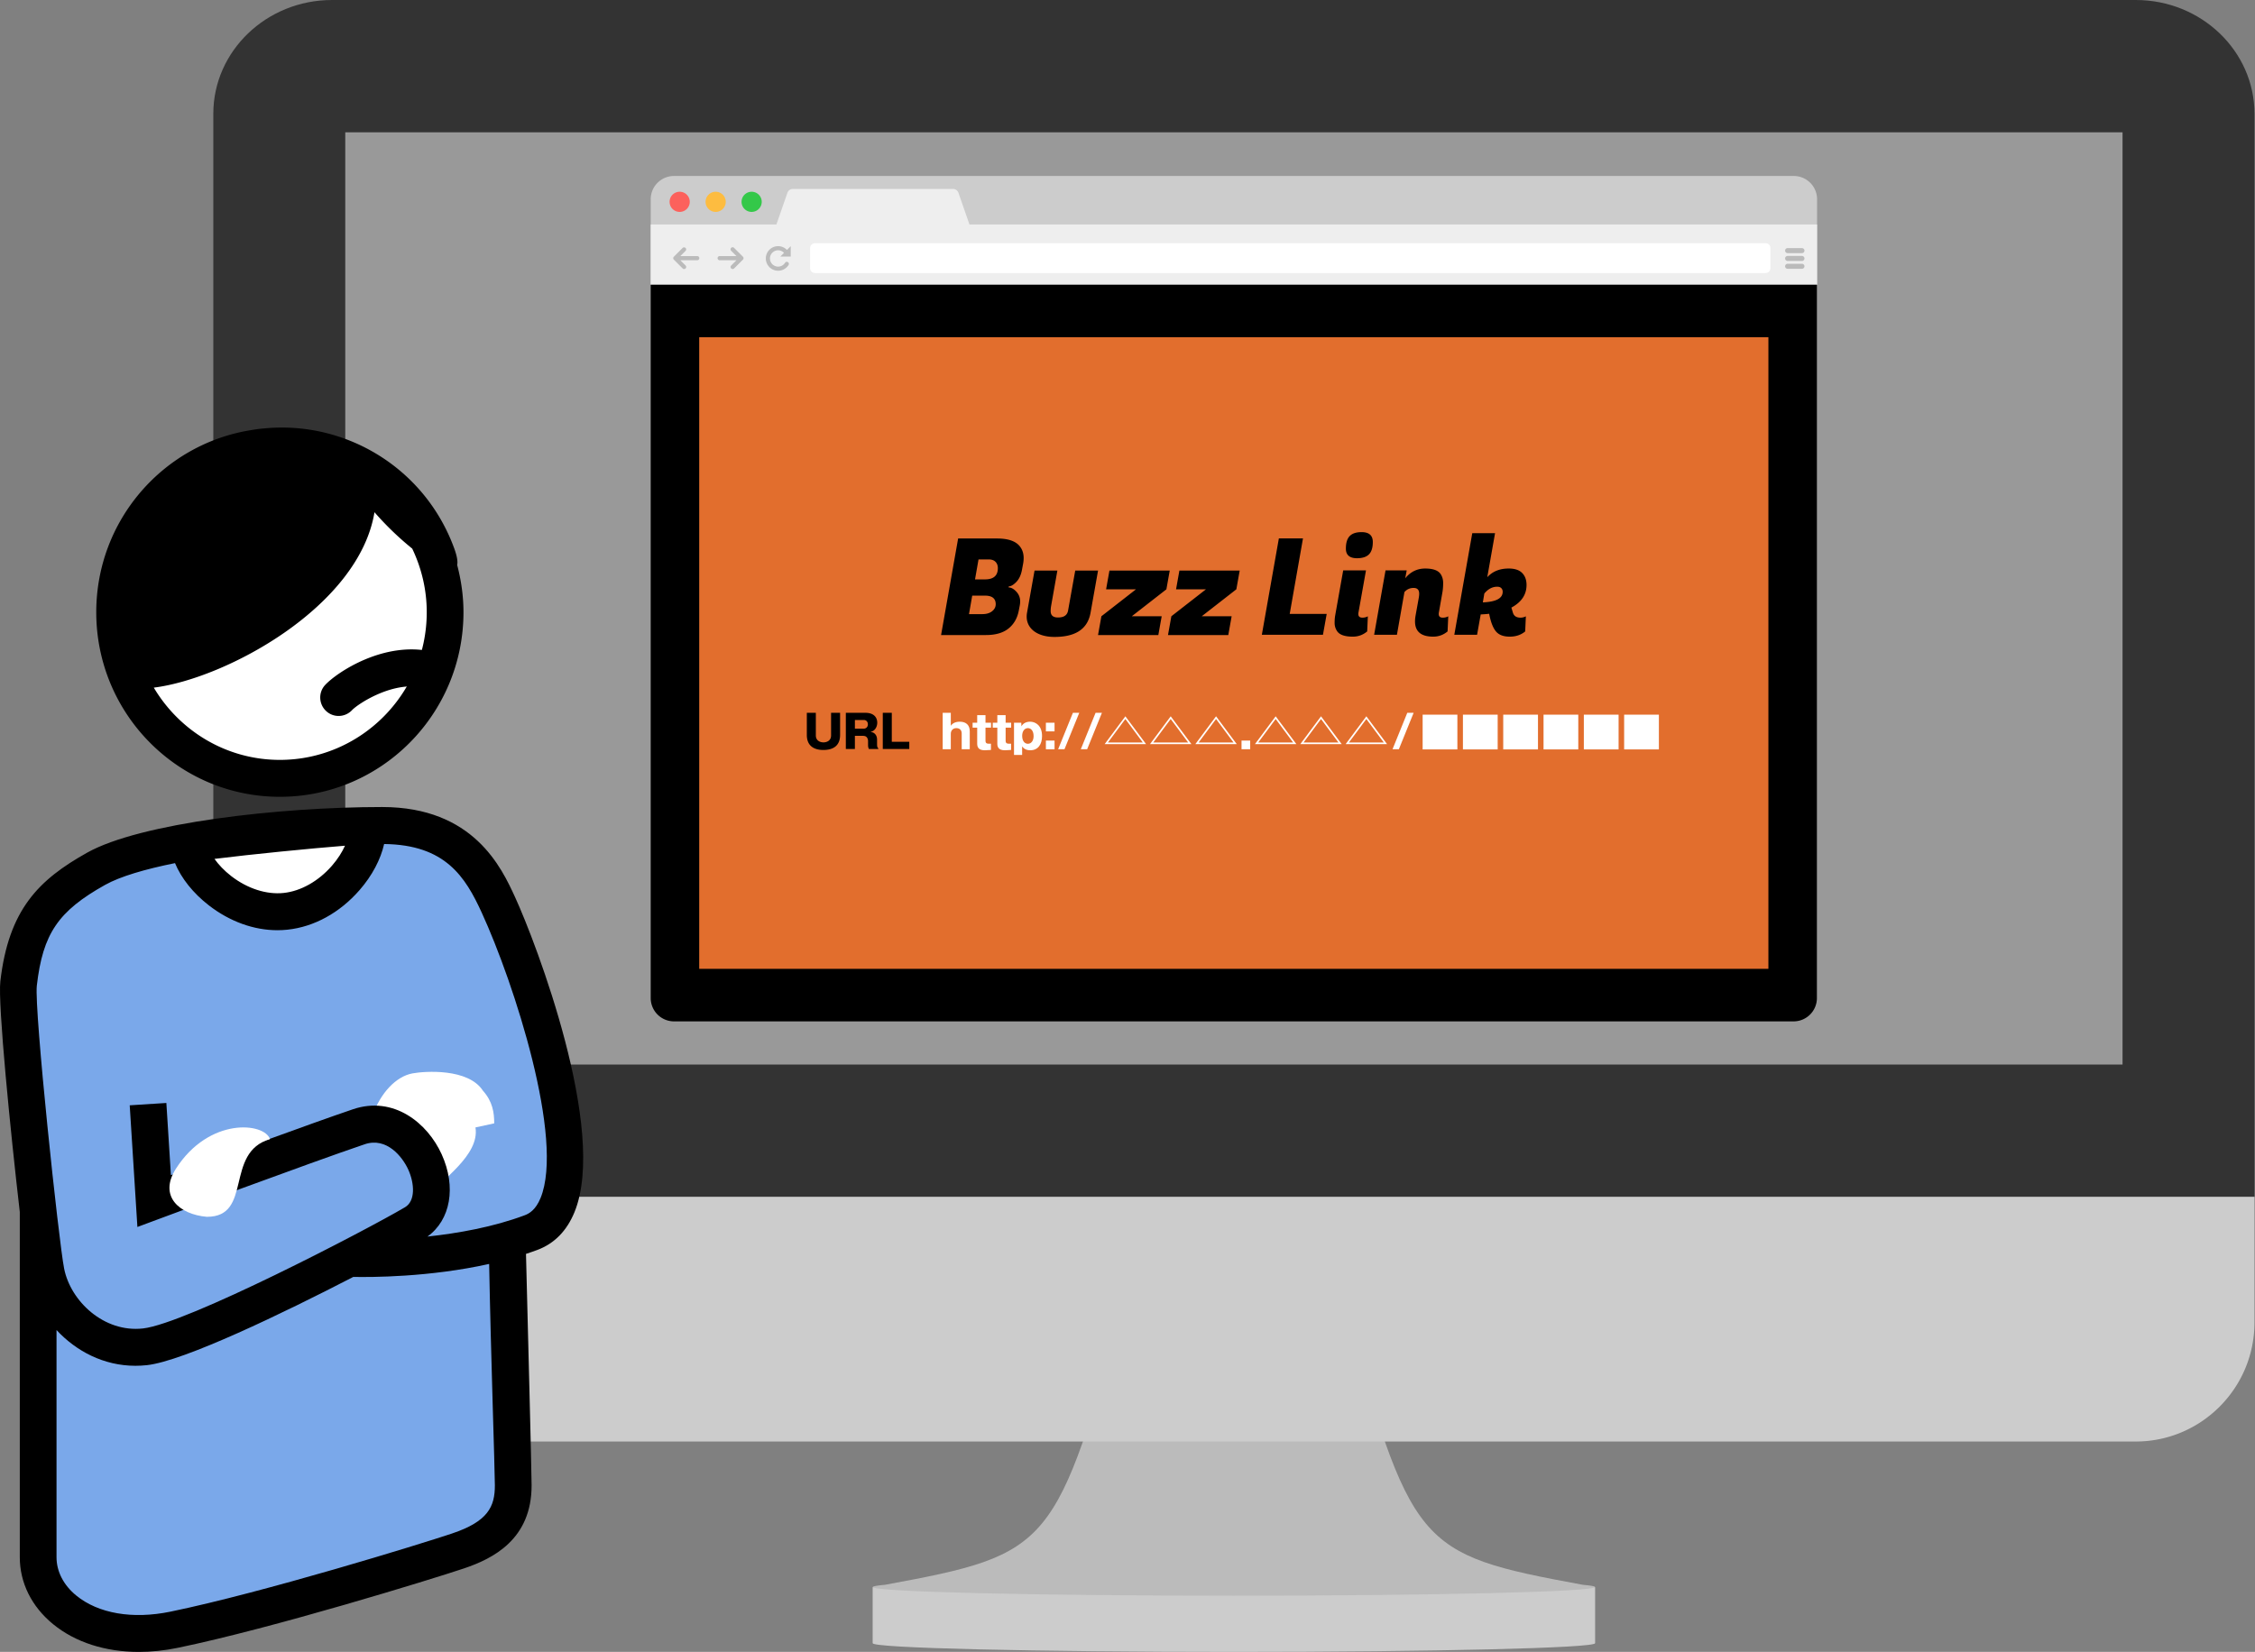 <svg xmlns="http://www.w3.org/2000/svg" xmlns:xlink="http://www.w3.org/1999/xlink" width="464" height="340" viewBox="0 0 464 340"><rect x="0" y="0" width="464" height="340" fill="#808080" stroke="none"/><defs><path id="a" d="M0 0h463.892v340H0z"/></defs><clipPath id="b"><use xlink:href="#a" overflow="visible"/></clipPath><path clip-path="url(#b)" fill="#BBB" d="M325.68 326.185c-34.627-6.37-34.99-7.577-49.735-59.425h-44.103c-14.748 51.848-15.11 53.056-49.737 59.425-1.63.146-2.51.302-2.51.46v11.57H328.19v-11.57c0-.16-.88-.314-2.51-.46"/><path clip-path="url(#b)" fill="#CCC" d="M253.893 328.432c-41.033 0-74.297-.8-74.297-1.786v11.568c0 .986 33.264 1.786 74.297 1.786s74.297-.8 74.297-1.786v-11.568c0 .986-33.264 1.786-74.297 1.786"/><path clip-path="url(#b)" fill="#999" d="M71.033 27.22H436.75v191.904H71.034z"/><path clip-path="url(#b)" fill="#333" d="M463.892 23.41c0-12.907-10.957-23.41-24.427-23.41H68.32C54.85 0 43.892 10.503 43.892 23.41v222.935h420V23.41zM71.034 27.22h365.718v191.904H71.034V27.22z"/><path clip-path="url(#b)" fill="#CCC" d="M43.893 272.198c0 13.51 10.958 24.498 24.426 24.498h371.145c13.47 0 24.427-10.99 24.427-24.498v-25.854h-420v25.854zM369.092 36.22h-230.4c-2.65 0-4.8 2.148-4.8 4.795v17.58h240v-17.58a4.797 4.797 0 0 0-4.8-4.794"/><path clip-path="url(#b)" fill="#EEE" d="M199.478 46.196l-2.26-6.505a1.2 1.2 0 0 0-1.133-.805h-32.932a1.2 1.2 0 0 0-1.134.806l-2.26 6.506h-25.868v12.4h240v-12.4H199.478z"/><path clip-path="url(#b)" fill="#BBB" d="M143.452 52.71h-3.463l1.082-1.08a.427.427 0 0 0-.604-.603l-1.812 1.81a.426.426 0 0 0 0 .602l1.812 1.81a.424.424 0 0 0 .604 0 .426.426 0 0 0 0-.604l-1.083-1.082h3.462a.427.427 0 1 0 0-.853M151.06 51.026a.427.427 0 1 0-.604.603l1.083 1.08h-3.464a.427.427 0 1 0 0 .854h3.463l-1.084 1.082a.427.427 0 1 0 .604.604l1.812-1.81a.427.427 0 0 0 0-.604l-1.812-1.81zM162.705 52.814v-2.146l-.778.776a2.51 2.51 0 0 0-1.814-.78c-1.398 0-2.535 1.135-2.535 2.53a2.536 2.536 0 0 0 4.68 1.348.426.426 0 1 0-.722-.455 1.68 1.68 0 0 1-3.103-.892c0-.926.753-1.68 1.68-1.68.468 0 .898.2 1.212.53l-.77.77h2.15z"/><path clip-path="url(#b)" fill="#FFF" d="M363.292 56.195h-195.6a1 1 0 0 1-1-1v-4.138a1 1 0 0 1 1-1h195.6a1 1 0 0 1 1 1v4.138a1 1 0 0 1-1 1"/><path clip-path="url(#b)" fill="#BBB" d="M370.776 52.1h-2.968a.518.518 0 0 1 0-1.035h2.968a.516.516 0 0 1 0 1.035M370.776 53.713h-2.968a.518.518 0 0 1 0-1.035h2.968a.517.517 0 0 1 0 1.035M370.776 55.325h-2.968a.518.518 0 0 1 0-1.035h2.968c.285 0 .516.23.516.517s-.23.518-.516.518"/><path clip-path="url(#b)" fill="#FC615C" d="M141.928 41.54a2.075 2.075 0 0 1-4.15 0 2.075 2.075 0 0 1 4.15 0"/><path clip-path="url(#b)" fill="#FDBC40" d="M149.333 41.54a2.075 2.075 0 0 1-4.15 0 2.075 2.075 0 0 1 4.15 0"/><path clip-path="url(#b)" fill="#34C849" d="M156.737 41.54a2.075 2.075 0 0 1-4.15 0 2.075 2.075 0 0 1 4.15 0"/><path clip-path="url(#b)" d="M253.874 58.595h-119.98v146.832a4.798 4.798 0 0 0 4.8 4.795h230.36c2.65 0 4.8-2.147 4.8-4.795V58.595h-119.98z"/><path clip-path="url(#b)" fill="#E26E2D" d="M143.873 69.408h220v130h-220z"/><path clip-path="url(#b)" d="M272.218 130.65h-12.575l3.502-19.833h4.963l-2.73 15.537h7.61zM280.325 127.125c.423 0 .8-.09 1.13-.275l-.137 3.112c-.865.717-1.85 1.075-2.95 1.075-1.674 0-2.76-.386-3.255-1.157a2.977 2.977 0 0 1-.496-1.64c0-.578.036-1.087.11-1.528l1.654-9.31h4.69l-1.546 8.677c-.02.11-.027.21-.027.302 0 .494.276.743.828.743m-3.39-14.213c0-1.175.26-2.034.784-2.575.523-.542 1.337-.813 2.44-.813 1.544 0 2.316.68 2.316 2.038 0 1.157-.263 2.002-.786 2.534-.524.533-1.348.8-2.468.8-1.526 0-2.288-.663-2.288-1.984M292.018 122.194c0-.79-.382-1.184-1.145-1.184-.764 0-1.393.285-1.89.853l-1.544 8.787h-4.69l2.345-13.25h4.357l-.304 1.626c1.085-1.34 2.454-2.01 4.11-2.01 1.653 0 2.728.404 3.225 1.212.313.514.47 1.1.47 1.762s-.047 1.277-.14 1.846l-.743 4.242c-.02.11-.027.21-.027.303 0 .497.275.745.828.745.423 0 .8-.092 1.13-.276l-.138 3.112c-.863.716-1.847 1.074-2.95 1.074-2.5 0-3.75-1.047-3.75-3.14 0-.367.036-.762.11-1.185l.66-3.662c.057-.33.086-.615.086-.854M312.838 127.125c.423 0 .8-.092 1.13-.275l-.138 3.112c-.864.716-1.92 1.074-3.17 1.074-1.252 0-2.175-.33-2.772-.99-.6-.662-1.062-1.773-1.394-3.334l-.083-.386c-.385.055-.964.1-1.736.138l-.744 4.187h-4.688l3.695-20.906h4.688l-1.6 9.062c1.085-1.193 2.555-1.79 4.413-1.79 1.25 0 2.173.308 2.77.923.6.614.897 1.436.897 2.464 0 1.983-1.04 3.535-3.116 4.655l.302 1.018c.203.698.72 1.047 1.546 1.047m-4.77-6.363c-.994 0-1.876.468-2.65 1.405l-.302 1.818c2.72-.11 4.08-.836 4.08-2.176 0-.313-.095-.566-.288-.76-.193-.192-.473-.288-.84-.288M205.163 110.834h-8.013l-3.51 19.872h9.23c1.99 0 3.54-.45 4.655-1.353 1.114-.9 1.82-2.143 2.114-3.726l.165-.855c.073-.35.11-.68.11-.994 0-.773-.267-1.444-.8-2.014-.536-.57-1.06-.856-1.576-.856l.027-.22c.442 0 .953-.295 1.533-.884.58-.59.972-1.408 1.175-2.456l.248-1.325c.074-.405.11-.79.11-1.16 0-1.066-.33-1.95-.994-2.65-.886-.92-2.378-1.38-4.477-1.38m-1.024 14.975c-.498.396-1.17.593-2.018.593h-2.735l.663-3.807h2.625c1.473 0 2.21.59 2.21 1.766 0 .57-.248 1.053-.746 1.448m-1.465-6.556h-2.045l.72-4.112h2.07c.627 0 1.102.165 1.424.496.322.332.483.764.483 1.298 0 1.545-.883 2.318-2.652 2.318M240.692 117.43h-12.406l-.69 3.865h6.152l-7.12 5.547-.69 3.864h12.406l.69-3.864h-6.152l7.12-5.547zM241.99 121.295h6.154l-7.12 5.547-.692 3.864h12.407l.69-3.864h-6.153l7.12-5.547.692-3.864H242.68zM221.246 117.43l-1.484 8.296c-.252 1.182-1.25 1.365-2.08 1.365-.995 0-1.493-.44-1.493-1.324 0-.33.027-.662.082-.994l1.3-7.34h-4.698l-1.548 8.693c-.51 2.927 1.804 4.968 5.64 4.968 3.817 0 6.76-1.244 7.43-4.968l1.547-8.694h-4.697zM172.86 146.71v4.558c0 2.288-1.493 3.094-3.45 3.094-1.428 0-3.394-.482-3.394-3.094v-4.557h1.855v4.65c0 1.094.882 1.437 1.577 1.437.538 0 1.558-.25 1.558-1.436v-4.65h1.855zM180.47 153.103c0 .315 0 .768.26.908v.15h-1.938c-.148-.27-.176-.548-.176-.88v-.75c0-.372-.158-.687-.297-.816-.103-.093-.25-.26-.78-.26h-1.632v2.705h-1.864v-7.448h4.015c1.77 0 2.447.963 2.447 2.038 0 .51-.176.99-.445 1.324-.278.352-.63.482-.945.593.343.037.547.083.75.24.51.37.604.945.604 1.325v.87zm-4.562-3.13h1.855c.352 0 .816-.27.816-.9 0-.546-.382-.88-.8-.88h-1.872v1.78zM181.646 154.16v-7.448h1.855v5.965h3.598v1.482z"/><path clip-path="url(#b)" fill="#7AA8EA" d="M102.557 186.255c-3.185-6.942-8.145-16.354-23.924-16.354-20.556 0-48.765 3.275-58.827 8.896-10.06 5.622-14.526 11.028-15.982 23.63-.472 4.092 2.133 30.556 4.028 46.935v71.145c0 10.07 11.646 18.3 27.97 14.932 18.97-3.915 50.904-13.696 58.39-16.205 7.555-2.533 11.414-6.332 11.394-13.543-.005-2.09-.333-26.584-.66-50.56a62.61 62.61 0 0 0 4.327-1.437c16.49-6.183-.542-53.98-6.716-67.438"/><path clip-path="url(#b)" fill="#FFF" d="M101.692 231.214c0-2.23-.327-4.5-2.324-6.726-3.012-4.653-11.942-4.027-14.476-3.564-3.463.633-6.61 4.116-8.186 8.55 0 0 9.76 9.812 11.835 16.462 1.93-2.946 10.238-8.073 9.294-13.887l3.858-.836zM93.114 126.007c0 19.732-15.906 35.73-35.528 35.73s-35.528-15.998-35.528-35.73 15.906-35.73 35.528-35.73 35.528 15.998 35.528 35.73"/><path clip-path="url(#b)" d="M94.07 116.285c.147-.702-.017-1.785-.573-3.322-6.02-16.633-22.392-26.423-39.135-24.785-.398.034-.793.07-1.188.117-.49.064-.98.142-1.47.226-18.064 2.848-31.898 18.522-31.898 37.488C19.806 146.99 36.72 164 57.586 164c20.865 0 37.78-17.01 37.78-37.992 0-3.367-.48-6.615-1.296-9.723m-36.485 40.117c-11.023 0-20.657-5.984-25.938-14.872 14.786-1.84 42.2-16.623 45.407-36.102a62.646 62.646 0 0 0 7.768 7.492c1.894 3.97 2.987 8.398 2.987 13.088 0 16.76-13.56 30.394-30.225 30.394"/><path clip-path="url(#b)" d="M69.67 147.36c-.928 0-1.858-.342-2.583-1.03-1.512-1.433-1.603-3.81-.186-5.34 2.425-2.617 12.137-9.108 21.973-6.865 2.035.46 3.312 2.497 2.85 4.543-.46 2.046-2.488 3.335-4.517 2.866-6.326-1.436-13.51 3.3-14.78 4.638a3.793 3.793 0 0 1-2.756 1.187"/><path clip-path="url(#b)" fill="#FFF" d="M75.596 169.937c.65 6.22-6.913 16.582-16.847 17.634-9.934 1.052-19.296-7.68-19.947-13.9 8.574-1.307 30.318-3.406 36.793-3.733"/><path clip-path="url(#b)" d="M105.987 184.663c-2.764-6.023-8.514-18.56-27.354-18.56-21.275 0-49.767 3.285-60.663 9.374-10.045 5.61-16.195 11.75-17.9 26.512-.535 4.635 2.088 30.924 4.003 47.46v71.056c0 5.266 2.426 10.156 6.83 13.768 4.584 3.76 10.78 5.728 17.67 5.728 2.588 0 5.274-.278 8.008-.842 19.513-4.028 52.227-14.11 58.824-16.323 6.017-2.018 14.01-5.99 13.98-17.156-.01-3.323-.808-33.636-1.155-47.603.792-.263 1.583-.53 2.36-.822 3.478-1.304 6.04-3.916 7.618-7.768 6.862-16.755-7.895-55.394-12.22-64.824m-35-10.6c-.58 1.29-1.46 2.716-2.687 4.123-2.78 3.188-6.404 5.23-9.946 5.604-3.508.37-7.428-.89-10.758-3.458-1.485-1.148-2.636-2.388-3.463-3.554 7.9-.984 19.6-2.132 26.856-2.714m22.025 141.562c-6.512 2.183-38.77 12.13-57.954 16.09-7.776 1.6-14.843.392-19.38-3.33-2.612-2.143-4.05-4.94-4.05-7.88v-46.76c4.01 4.33 9.69 7.362 16.24 7.362.78 0 1.57-.044 2.37-.13 7.607-.84 28.085-10.73 42.457-18.163 3.563.074 15.62.08 27.953-2.67.33 17.934 1.168 42.235 1.177 45.554.013 4.41-1.426 7.45-8.812 9.926m18.207-69.035c-1.005 2.453-2.346 3.197-3.27 3.542-6.454 2.42-13.705 3.705-20 4.38 4.753-3.404 5.978-10.208 2.93-16.93-2.924-6.453-9.888-12.105-18.255-9.272-8.757 2.968-28.39 10.203-37.46 13.562l-.936-14.857-7.54.482 1.58 25.04 4.76-1.77c.304-.116 30.585-11.384 42.01-15.256 4.51-1.527 7.762 2.562 8.967 5.222 1.306 2.882 1.492 6.467-.677 7.745-8.205 4.838-44.998 23.962-53.912 24.946-8.07.9-14.892-5.644-16.22-12.298-1.128-5.658-6.19-53.333-5.623-58.262 1.234-10.687 4.39-15.34 14.066-20.746 3.088-1.725 8.204-3.226 14.367-4.47 1.283 3.1 3.72 6.188 6.986 8.71 4.306 3.326 9.24 5.1 14.087 5.1.69 0 1.38-.037 2.064-.11 5.492-.58 10.762-3.475 14.84-8.152 2.605-2.99 4.342-6.325 5.052-9.48 12.606.142 16.707 6.758 20.088 14.132 6.663 14.518 17.05 46.652 12.098 58.744"/><path clip-path="url(#b)" fill="#FFF" d="M36.195 240.552c-3.618 5.645.705 9.42 6.372 9.894 9.523.01 3.542-13.218 12.987-15.99-1.14-3.414-12.51-4.59-19.36 6.096M195.643 146.712v2.67c.187-.29.7-.84 1.838-.84 1.392 0 2.064.774 2.064 1.987v3.685h-1.66v-3.247c0-.784-.505-1.102-1.112-1.102-.756 0-1.13.57-1.13 1.148v3.2h-1.67v-7.502h1.67zM202.78 149.764v2.68c0 .52.27.624.635.624h.485v1.288c-.178 0-1.055.065-1.26.065-1.27 0-1.568-.606-1.568-1.37v-3.286h-.942v-1.017h.942v-1.55h1.708v1.55h1.14v1.017h-1.14zM206.923 149.764v2.68c0 .52.27.624.635.624h.485v1.288c-.178 0-1.055.065-1.26.065-1.27 0-1.568-.606-1.568-1.37v-3.286h-.942v-1.017h.942v-1.55h1.708v1.55h1.138v1.017h-1.137zM210.318 155.39h-1.67v-6.644h1.493l.038.747c.345-.654 1.036-.952 1.782-.952 1.083 0 2.455.747 2.455 2.96 0 1.67-.784 2.92-2.427 2.92-1.045 0-1.446-.513-1.67-.793v1.764zm2.36-3.872c0-1.167-.587-1.652-1.175-1.652-.737 0-1.176.7-1.176 1.587 0 1.128.57 1.633 1.176 1.633.728 0 1.176-.682 1.176-1.568M216.99 150.53h-1.783v-1.783h1.782v1.782zm0 3.685h-1.783v-1.783h1.782v1.783zM217.725 154.215l3.042-7.503h1.307l-3.043 7.503zM222.39 154.215l3.042-7.503h1.307l-3.044 7.503zM235.827 153.16h-8.53l4.265-5.73 4.265 5.73zm-4.265-5.17l-3.593 4.834h7.185l-3.593-4.834zM245.156 153.16h-8.53l4.266-5.73 4.264 5.73zm-4.264-5.17l-3.594 4.834h7.187l-3.593-4.834zM254.485 153.16h-8.528l4.264-5.73 4.265 5.73zm-4.264-5.17l-3.592 4.834h7.186l-3.593-4.834zM255.463 152.432h1.782v1.783h-1.782zM266.754 153.16h-8.53l4.265-5.73 4.264 5.73zm-4.266-5.17l-3.593 4.834h7.187l-3.594-4.834zM276.083 153.16h-8.53l4.266-5.73 4.263 5.73zm-4.265-5.17l-3.594 4.834h7.187l-3.592-4.834zM285.412 153.16h-8.528l4.264-5.73 4.264 5.73zm-4.265-5.17l-3.593 4.834h7.186l-3.593-4.834zM286.53 154.215l3.04-7.503h1.308l-3.043 7.503zM292.728 147.093h7.15v7.15h-7.15zM301.02 147.093h7.15v7.15h-7.15zM309.312 147.093h7.15v7.15h-7.15zM317.606 147.093h7.15v7.15h-7.15zM325.9 147.093h7.15v7.15h-7.15zM334.192 147.093h7.15v7.15h-7.15z"/></svg>